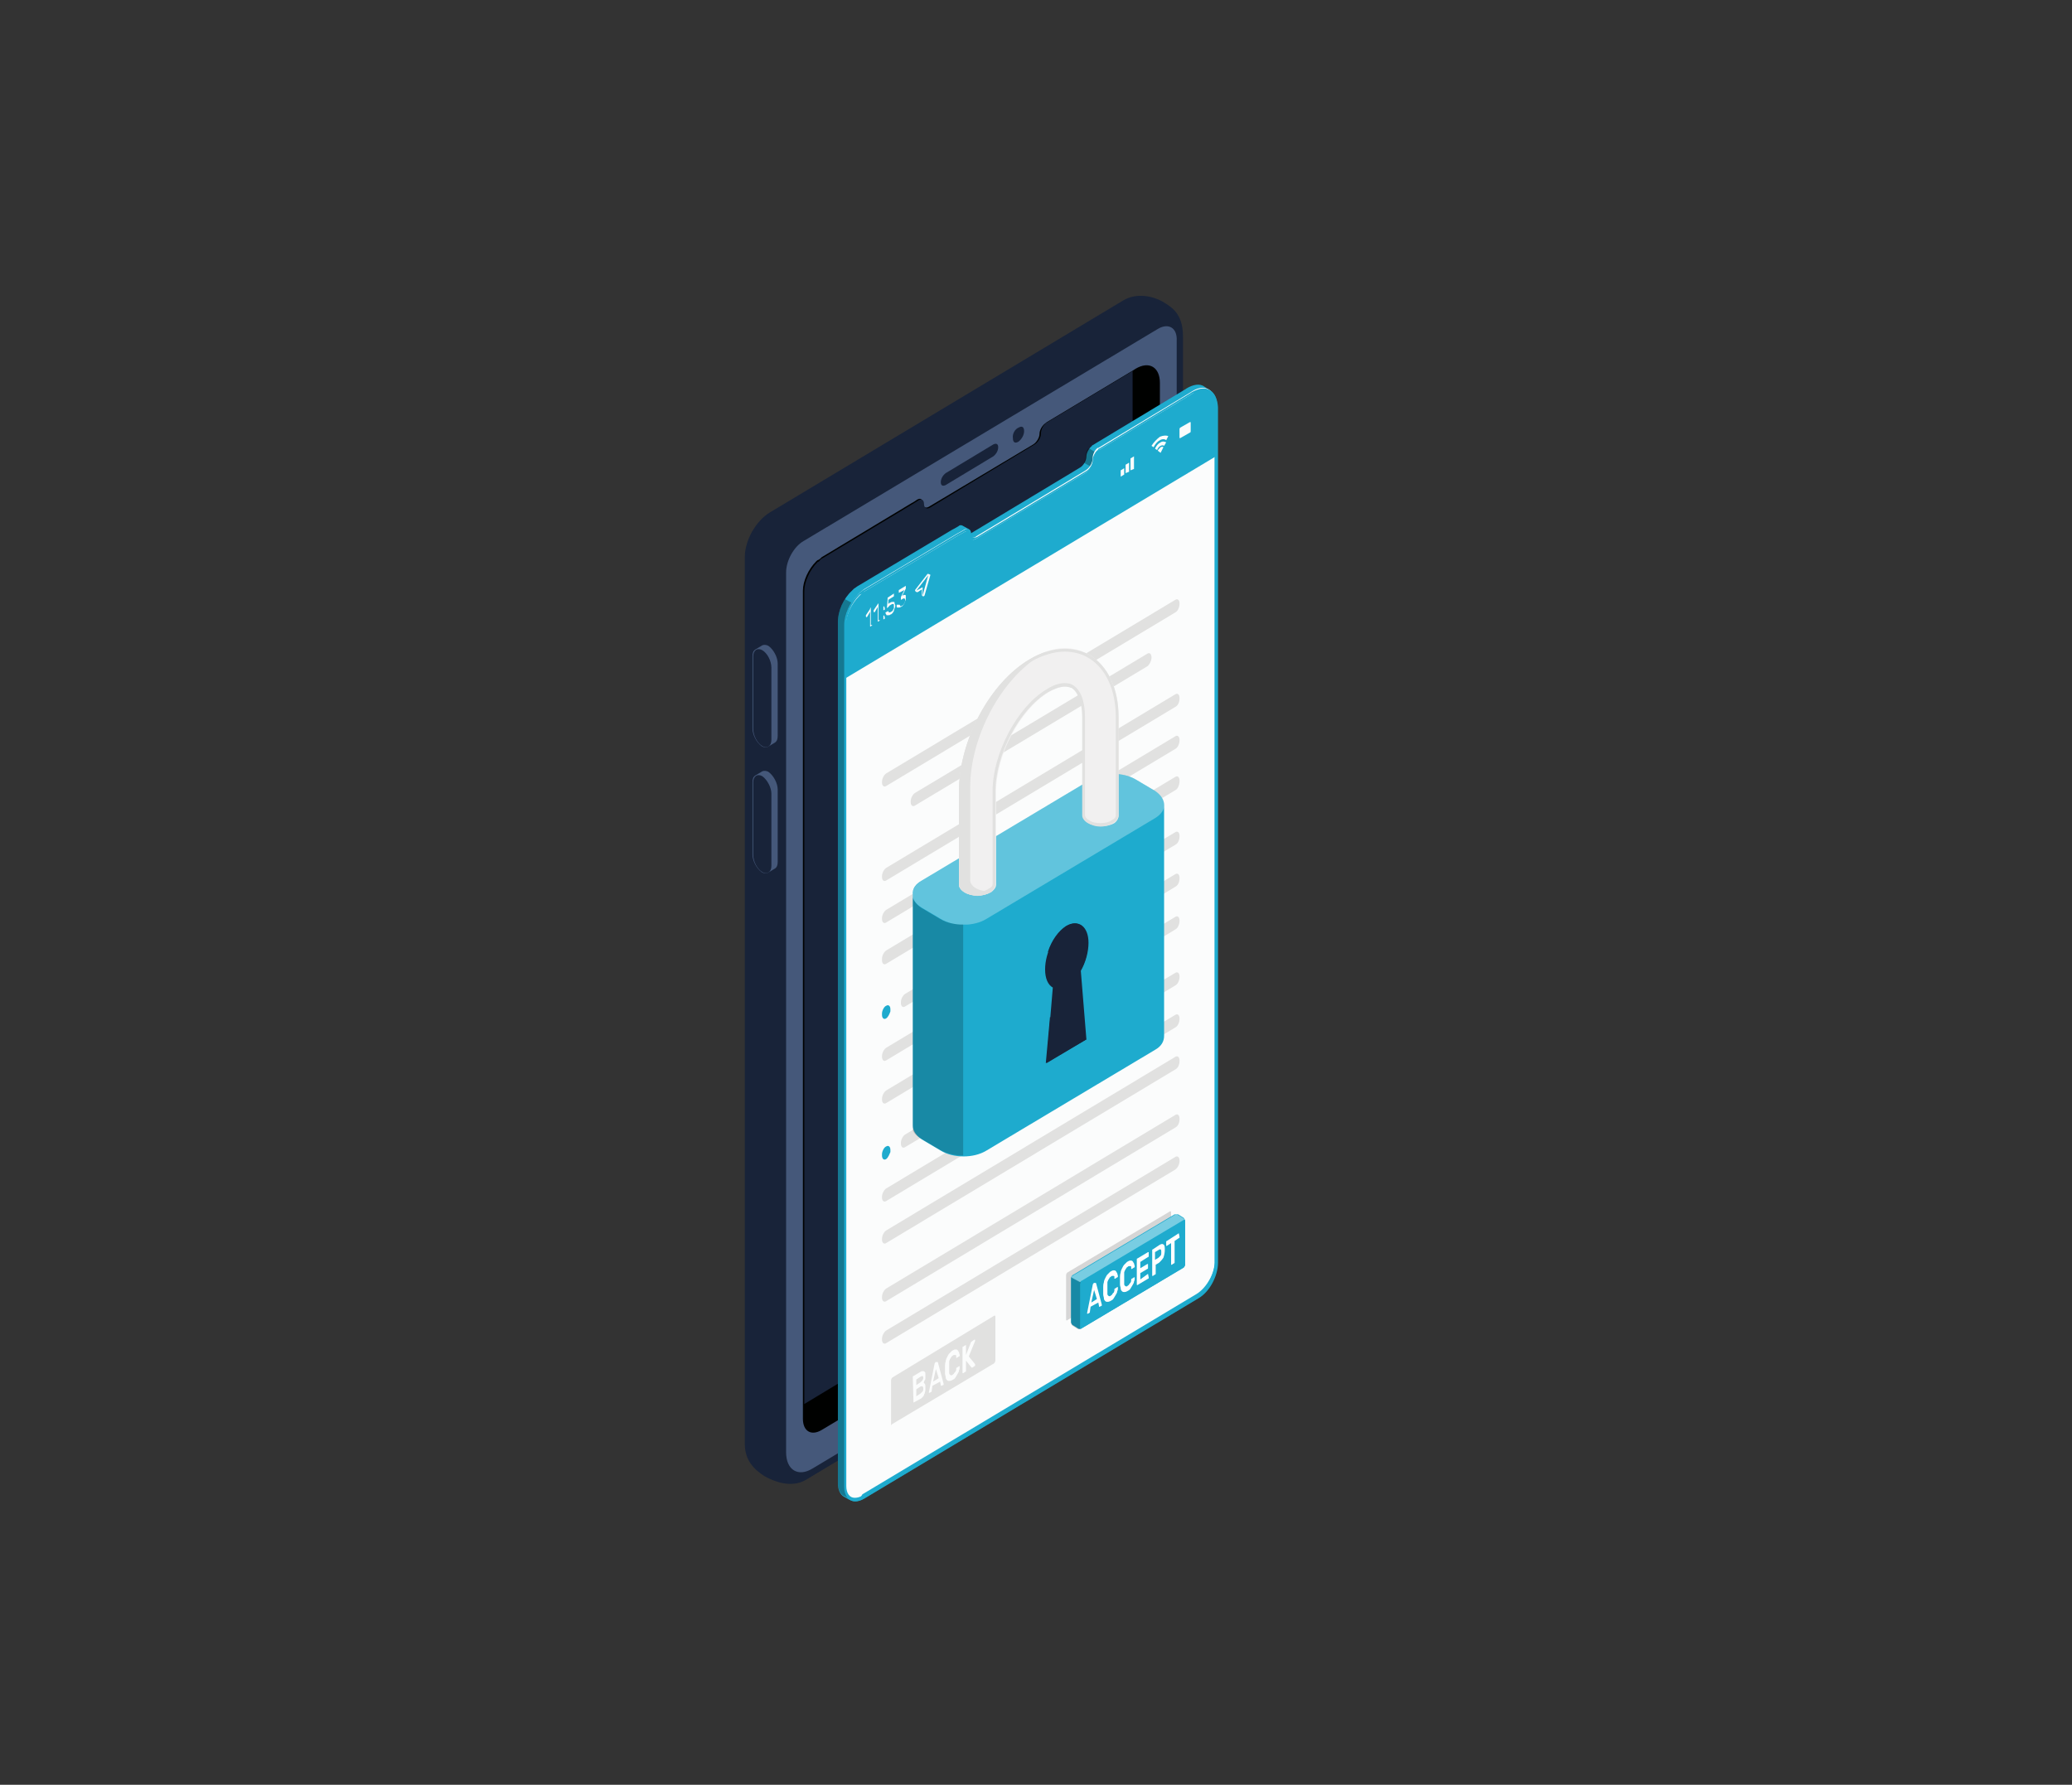 <?xml version="1.0" encoding="UTF-8"?>
<!-- Generator: Adobe Illustrator 25.3.0, SVG Export Plug-In . SVG Version: 6.00 Build 0)  -->
<svg xmlns="http://www.w3.org/2000/svg" xmlns:xlink="http://www.w3.org/1999/xlink" version="1.1" id="Layer_1" x="0px" y="0px" viewBox="0 0 296 255" style="enable-background:new 0 0 296 255;" xml:space="preserve">
<rect x="0" y="0" width="296" height="255" fill="#333333" stroke="none"/>
<style type="text/css">
	.st0{fill:#182339;}
	.st1{fill:#45587A;}
	.st2{fill:#000100;}
	.st3{fill:#1EABCE;}
	.st4{opacity:0.3;}
	.st5{clip-path:url(#SVGID_2_);}
	.st6{clip-path:url(#SVGID_4_);fill:#000100;}
	.st7{clip-path:url(#SVGID_6_);}
	.st8{clip-path:url(#SVGID_8_);fill:#000100;}
	.st9{fill:#FBFCFC;}
	.st10{fill:#E1E1E0;}
	.st11{opacity:0.15;}
	.st12{clip-path:url(#SVGID_10_);}
	.st13{clip-path:url(#SVGID_12_);fill:#000100;}
	.st14{opacity:0.2;}
	.st15{clip-path:url(#SVGID_14_);}
	.st16{clip-path:url(#SVGID_16_);fill:#000100;}
	.st17{opacity:0.4;}
	.st18{clip-path:url(#SVGID_18_);}
	.st19{clip-path:url(#SVGID_20_);fill:#FFFFFF;}
	.st20{fill:#FFFFFF;}
	.st21{clip-path:url(#SVGID_22_);}
	.st22{clip-path:url(#SVGID_24_);fill:#FFFFFF;}
	.st23{clip-path:url(#SVGID_26_);}
	.st24{clip-path:url(#SVGID_28_);fill:#000100;}
	.st25{fill:#F1F0F0;}
	.st26{fill:#C86568;}
</style>
<path class="st0" d="M169,174.8V48.1c0-3.3-1.6-4.2-2.9-5c-1.4-0.8-3.7-1.3-5.6-0.2L110,73.2c-2,1.2-3.6,4-3.6,6.4v126.7  c0,2.4,1.4,3.7,2.8,4.6c1.4,0.8,3.8,1.7,5.8,0.6l50.4-30.2C167.4,180,169,178.1,169,174.8"></path>
<path class="st0" d="M165.8,176L114,207l0-127.2l-6.5-3.9c-0.6,1.2-1,2.5-1,3.6v126.7c0,2.4,1.4,3.7,2.8,4.6  c1.4,0.8,3.8,1.7,5.8,0.6l50.4-30.2c1.2-0.7,2.4-1.8,3.1-3.6l-0.2-0.1L165.8,176z"></path>
<path class="st1" d="M165.4,47l-50.6,30.3c-1.4,0.8-2.5,2.8-2.5,4.5v125.7c0,2.5,1.7,3.6,3.8,2.3l49.2-29.5c1.6-0.9,2.8-3.2,2.8-5.1  V48.7C168.2,46.8,166.9,46.1,165.4,47"></path>
<path class="st2" d="M165.7,54.7v117.5c0,1.8-1.2,4-2.7,4.8l-45.6,27.3c-1.5,0.9-2.7,0.2-2.7-1.6V84.4c0-1.4,0.8-3.1,1.9-4.2  c0.1-0.1,0.2-0.2,0.3-0.2c0.2-0.1,0.4-0.3,0.5-0.4l12.8-7.7c0,0,0.4-0.2,0.8-0.5c0.5-0.3,0.8-0.1,0.8,0.5c0,0.5,0.4,0.8,0.9,0.5  l14.9-8.9c0.5-0.3,0.9-1,0.9-1.5c0-0.5,0.3-1.1,0.8-1.5c0,0,0.1,0,0.1-0.1l12.5-7.5l0.3-0.2C164.2,51.5,165.7,52.5,165.7,54.7"></path>
<path class="st0" d="M159.1,173.9c1.5-0.9,2.7-3.1,2.7-4.8V53l-12.3,7.4c0,0-0.1,0-0.1,0.1c-0.4,0.3-0.7,0.9-0.7,1.5  c0,0.5-0.4,1.2-0.9,1.5l-14.9,9c-0.5,0.3-0.9,0.1-0.9-0.5c0-0.6-0.4-0.8-0.8-0.5c-0.5,0.3-0.8,0.5-0.8,0.5l-12.8,7.7  c-0.2,0.1-0.4,0.2-0.5,0.4c-0.1,0.1-0.2,0.2-0.3,0.2c-1.1,1.1-1.9,2.8-1.9,4.2v116.1L159.1,173.9z"></path>
<path class="st0" d="M135.1,67.6l6.8-4.1c0.4-0.2,0.7-0.1,0.7,0.4c0,0.5-0.3,1-0.7,1.3l-6.8,4.1c-0.4,0.2-0.7,0.1-0.7-0.4  C134.4,68.4,134.7,67.9,135.1,67.6"></path>
<path class="st0" d="M145.5,61.1c0.5-0.3,0.8-0.1,0.8,0.5c0,0.6-0.4,1.2-0.8,1.5c-0.5,0.3-0.8,0.1-0.8-0.5  C144.6,62,145,61.3,145.5,61.1"></path>
<path class="st1" d="M111.1,94.8c0-0.9-0.6-2-1.3-2.5c-0.3-0.2-0.7-0.2-0.9-0.1c-0.2,0.1-0.8,0.5-1,0.6c-0.3,0.2-0.4,0.5-0.4,1v10.3  c0,0.9,0.6,2,1.3,2.5c0.3,0.2,0.6,0.2,0.9,0.1c0.2-0.1,0.8-0.5,1-0.6c0.3-0.2,0.4-0.5,0.4-1V94.8z"></path>
<path class="st0" d="M110.2,95.4v10.3c0,0.9-0.6,1.3-1.3,0.9c-0.7-0.4-1.3-1.5-1.3-2.5V93.8c0-0.9,0.6-1.3,1.3-0.9  C109.6,93.3,110.2,94.4,110.2,95.4"></path>
<path class="st1" d="M111.1,112.8c0-0.9-0.6-2-1.3-2.5c-0.3-0.2-0.7-0.2-0.9-0.1c-0.2,0.1-0.8,0.5-1,0.6c-0.3,0.2-0.4,0.5-0.4,1  v10.3c0,0.9,0.6,2,1.3,2.5c0.3,0.2,0.6,0.2,0.9,0.1c0.2-0.1,0.8-0.5,1-0.6c0.3-0.2,0.4-0.5,0.4-1V112.8z"></path>
<path class="st0" d="M110.2,113.4v10.3c0,0.9-0.6,1.3-1.3,0.9c-0.7-0.4-1.3-1.5-1.3-2.5v-10.3c0-0.9,0.6-1.3,1.3-0.9  C109.6,111.4,110.2,112.5,110.2,113.4"></path>
<path class="st3" d="M172,55.2c-0.6-0.4-1.5-0.3-2.5,0.3l-0.3,0.2l-13.1,7.9c0,0-0.1,0-0.1,0.1c-0.4,0.3-0.8,1-0.8,1.5  c0,0.6-0.4,1.3-0.9,1.6l-15.6,9.4c0,0,0,0,0,0c0-0.3-0.1-0.5-0.3-0.6c-0.2-0.1-0.7-0.4-0.9-0.5c-0.2-0.1-0.4-0.1-0.6,0.1  c-0.5,0.3-0.9,0.5-0.9,0.5l-13.4,8c-0.2,0.1-0.4,0.3-0.6,0.4c-0.1,0.1-0.2,0.2-0.3,0.3c-1.2,1.1-2,2.9-2,4.4v123.1  c0,0.9,0.3,1.6,0.8,1.9c0.2,0.1,0.8,0.5,0.9,0.5c0.5,0.3,1.2,0.3,2-0.2l47.7-28.6c1.5-0.9,2.8-3.2,2.8-5.1V58.2c0-1.2-0.4-2-1-2.4  C172.7,55.7,172.1,55.3,172,55.2"></path>
<g class="st4">
	<g>
		<defs>
			<rect id="SVGID_1_" x="119.7" y="85.6" width="4" height="128.8"></rect>
		</defs>
		<clipPath id="SVGID_2_">
			<use xlink:href="#SVGID_1_" style="overflow:visible;"></use>
		</clipPath>
		<g class="st5">
			<defs>
				<rect id="SVGID_3_" x="119.7" y="85.6" width="4" height="128.8"></rect>
			</defs>
			<clipPath id="SVGID_4_">
				<use xlink:href="#SVGID_3_" style="overflow:visible;"></use>
			</clipPath>
			<path class="st6" d="M123.7,213.6v0.2l-0.3,0.2c-0.8,0.5-1.5,0.5-2,0.2c-0.2-0.1-0.8-0.5-0.9-0.5c-0.5-0.3-0.8-1-0.8-1.9V88.7     c0-1,0.4-2.1,1-3.1l1.1,0.6c-0.6,1-0.9,2.1-0.9,3v123.1c0,0.6,0.1,1.1,0.4,1.4c0.2,0.3,0.6,0.5,1,0.5c0.4,0,0.8-0.1,1.2-0.4     L123.7,213.6z"></path>
		</g>
	</g>
</g>
<g class="st4">
	<g>
		<defs>
			<rect id="SVGID_5_" x="154.9" y="64" width="1.8" height="2.7"></rect>
		</defs>
		<clipPath id="SVGID_6_">
			<use xlink:href="#SVGID_5_" style="overflow:visible;"></use>
		</clipPath>
		<g class="st7">
			<defs>
				<rect id="SVGID_7_" x="154.9" y="64.1" width="1.8" height="2.7"></rect>
			</defs>
			<clipPath id="SVGID_8_">
				<use xlink:href="#SVGID_7_" style="overflow:visible;"></use>
			</clipPath>
			<path class="st8" d="M156.6,64.7c-0.2,0.3-0.3,0.6-0.3,0.9c0,0.4-0.1,0.7-0.4,1.1l-1.1-0.6c0.2-0.3,0.3-0.7,0.3-1     c0-0.3,0.1-0.7,0.4-1.1L156.6,64.7z"></path>
		</g>
	</g>
</g>
<path class="st9" d="M122.1,214.2c-0.4,0-0.7-0.2-1-0.5c-0.3-0.3-0.4-0.8-0.4-1.4V89.2c0-1.4,0.8-3.2,1.9-4.3l0.1-0.1  c0.1-0.1,0.1-0.1,0.2-0.2c0.2-0.1,0.4-0.3,0.5-0.4l13.4-8c0,0,0.4-0.2,0.9-0.5c0.1-0.1,0.2-0.1,0.3-0.1c0.3,0,0.3,0.3,0.3,0.4  c0,0.5,0.3,0.8,0.7,0.8c0.2,0,0.4-0.1,0.5-0.2l15.6-9.4c0.6-0.4,1-1.1,1-1.8c0-0.5,0.3-1.1,0.7-1.4c0,0,0,0,0.1,0l13.1-7.9l0.3-0.2  c0.5-0.3,1-0.5,1.5-0.5c1.1,0,1.8,0.9,1.8,2.4v122.2c0,1.8-1.2,4-2.7,4.9l-47.7,28.6C122.9,214.1,122.5,214.2,122.1,214.2"></path>
<path class="st3" d="M171.9,55.7c-0.5,0-1,0.2-1.5,0.5l-0.3,0.2l-13.1,7.9c0,0,0,0-0.1,0c-0.4,0.3-0.7,0.9-0.7,1.4  c0,0.6-0.5,1.4-1,1.8l-15.6,9.4c-0.2,0.1-0.4,0.2-0.5,0.2c-0.4,0-0.7-0.3-0.7-0.8c0-0.1,0-0.4-0.3-0.4c-0.1,0-0.2,0-0.3,0.1  c-0.5,0.3-0.9,0.5-0.9,0.5l-13.4,8c-0.2,0.1-0.4,0.2-0.5,0.4c-0.1,0.1-0.1,0.1-0.2,0.2l-0.1,0.1c-1.1,1.1-1.9,2.8-1.9,4.3v7.4  l52.9-31.7v-6.7C173.7,56.7,173,55.7,171.9,55.7"></path>
<path class="st9" d="M124.6,89.3C124.6,89.3,124.6,89.3,124.6,89.3c0,0.1-0.1,0.1-0.1,0.1l-0.1,0.1c0,0,0,0-0.1,0c0,0,0,0,0-0.1v-2  l-0.4,0.7c0,0,0,0-0.1,0.1c0,0,0,0,0,0l-0.1-0.1c0,0,0,0,0-0.1c0,0,0-0.1,0-0.1l0.6-0.9c0,0,0,0,0-0.1c0,0,0,0,0,0l0.1-0.1  c0,0,0,0,0,0c0,0,0,0,0,0.1V89.3z"></path>
<path class="st9" d="M125.7,88.6C125.7,88.7,125.7,88.7,125.7,88.6c0,0.1-0.1,0.1-0.1,0.1l-0.1,0.1c0,0,0,0-0.1,0c0,0,0,0,0-0.1v-2  l-0.4,0.7c0,0,0,0-0.1,0.1c0,0,0,0,0,0l-0.1-0.1c0,0,0,0,0-0.1c0,0,0-0.1,0-0.1l0.6-0.9c0,0,0,0,0,0c0,0,0,0,0,0l0.1-0.1  c0,0,0,0,0,0c0,0,0,0,0,0.1V88.6z"></path>
<path class="st9" d="M126.3,86.6C126.3,86.6,126.4,86.6,126.3,86.6C126.4,86.7,126.4,86.7,126.3,86.6l0.1,0.3c0,0,0,0.1,0,0.1  c0,0,0,0,0,0.1l-0.2,0.1c0,0,0,0,0,0c0,0,0,0,0-0.1v-0.2c0,0,0-0.1,0-0.1c0,0,0,0,0-0.1L126.3,86.6z M126.3,87.9  C126.3,87.9,126.4,87.9,126.3,87.9C126.4,87.9,126.4,87.9,126.3,87.9l0.1,0.3c0,0,0,0.1,0,0.1c0,0,0,0,0,0.1l-0.2,0.1c0,0,0,0,0,0  c0,0,0,0,0-0.1v-0.2c0,0,0-0.1,0-0.1c0,0,0,0,0-0.1L126.3,87.9z"></path>
<path class="st9" d="M126.9,87.3c0,0.1,0.1,0.2,0.1,0.2c0.1,0,0.2,0,0.3-0.1c0.1,0,0.1-0.1,0.2-0.1c0-0.1,0.1-0.1,0.1-0.2  c0-0.1,0.1-0.1,0.1-0.2c0-0.1,0-0.2,0-0.3c0-0.1,0-0.2,0-0.2c0-0.1-0.1-0.1-0.1-0.1c0,0-0.1,0-0.1,0c-0.1,0-0.1,0-0.2,0.1  c-0.1,0-0.1,0.1-0.2,0.1c0,0-0.1,0.1-0.1,0.1c0,0,0,0.1-0.1,0.1c0,0,0,0.1-0.1,0.1l-0.1,0.1c0,0,0,0,0,0c0,0,0,0,0,0l0.1-1.3  c0,0,0-0.1,0-0.1c0,0,0,0,0-0.1l0.9-0.6c0,0,0,0,0,0c0,0,0,0,0,0.1v0.1c0,0,0,0.1,0,0.1c0,0,0,0,0,0.1l-0.8,0.5l0,0.6  c0,0,0.1-0.1,0.1-0.1c0,0,0.1-0.1,0.2-0.1c0.1-0.1,0.2-0.1,0.3-0.1c0.1,0,0.2,0,0.2,0c0.1,0,0.1,0.1,0.1,0.2c0,0.1,0.1,0.2,0.1,0.3  c0,0.1,0,0.3-0.1,0.4c0,0.1-0.1,0.2-0.1,0.4c-0.1,0.1-0.1,0.2-0.2,0.3c-0.1,0.1-0.2,0.2-0.3,0.2c-0.1,0.1-0.2,0.1-0.3,0.1  c-0.1,0-0.2,0-0.2,0c-0.1,0-0.1-0.1-0.1-0.1c0-0.1-0.1-0.1-0.1-0.2c0,0,0,0,0-0.1c0,0,0,0,0,0L126.9,87.3  C126.9,87.3,126.9,87.3,126.9,87.3C126.9,87.3,126.9,87.3,126.9,87.3"></path>
<path class="st9" d="M128.5,86.4C128.5,86.5,128.5,86.5,128.5,86.4c0.1,0.1,0.1,0.1,0.1,0.2c0,0,0.1,0,0.1,0c0.1,0,0.1,0,0.2-0.1  c0.1,0,0.1-0.1,0.2-0.1c0,0,0.1-0.1,0.1-0.2c0-0.1,0.1-0.1,0.1-0.2c0-0.1,0-0.1,0-0.2c0-0.1,0-0.1,0-0.2c0,0-0.1-0.1-0.1-0.1  c0,0-0.1,0-0.1,0c0,0-0.1,0-0.2,0.1l-0.2,0.1c0,0,0,0,0,0c0,0,0,0,0-0.1v-0.1c0,0,0,0,0-0.1c0,0,0,0,0-0.1l0.5-1l-0.8,0.4  c0,0,0,0,0,0c0,0,0,0,0-0.1v-0.1c0,0,0-0.1,0-0.1c0,0,0,0,0-0.1l1-0.6c0,0,0,0,0,0c0,0,0,0,0,0.1v0.1c0,0,0,0,0,0.1c0,0,0,0.1,0,0.1  l-0.5,1c0.1,0,0.2-0.1,0.2-0.1c0.1,0,0.1,0,0.2,0c0.1,0,0.1,0.1,0.1,0.2c0,0.1,0,0.2,0,0.3c0,0.1,0,0.2-0.1,0.4  c0,0.1-0.1,0.2-0.1,0.3c-0.1,0.1-0.1,0.2-0.2,0.3c-0.1,0.1-0.2,0.2-0.3,0.2c-0.1,0.1-0.2,0.1-0.3,0.1c-0.1,0-0.2,0-0.2,0  c-0.1,0-0.1-0.1-0.1-0.1c0-0.1,0-0.1,0-0.2c0,0,0,0,0-0.1c0,0,0,0,0,0L128.5,86.4C128.4,86.4,128.5,86.4,128.5,86.4  C128.5,86.4,128.5,86.4,128.5,86.4"></path>
<path class="st9" d="M132.6,82.2L132.6,82.2 M132.6,82.2l-0.8,2.9v-1.2l-0.9,0.5L132.6,82.2 M132.6,82L132.6,82c0,0-0.1,0-0.1,0  c0,0,0,0,0,0l0,0l-1.7,2.2c-0.1,0.1-0.1,0.2,0,0.3c0,0,0.1,0.1,0.2,0.1c0,0,0.1,0,0.1,0l0.6-0.4V85c0,0.1,0.1,0.2,0.2,0.2h0  c0.1,0,0.2-0.1,0.2-0.2l0.8-2.8c0,0,0-0.1,0-0.1C132.8,82.1,132.7,82,132.6,82L132.6,82z M132.6,82.4L132.6,82.4L132.6,82.4z"></path>
<polygon class="st9" points="160.6,67.8 160.1,68.1 160.1,67.2 160.6,66.9 "></polygon>
<polygon class="st9" points="161.3,67.4 160.8,67.6 160.8,66.4 161.3,66.1 "></polygon>
<polygon class="st9" points="162,67 161.5,67.2 161.5,65.5 162,65.2 "></polygon>
<polygon class="st3" points="162.7,66.5 162.2,66.8 162.2,64.6 162.7,64.3 "></polygon>
<path class="st9" d="M165.7,62.4c-0.4,0.3-0.9,0.8-1.2,1.3l0.3,0.2c0.2-0.4,0.5-0.8,0.9-1c0.3-0.2,0.7-0.2,0.9,0l0.3-0.6  C166.6,62.2,166.2,62.2,165.7,62.4 M165,64.1l0.3,0.2c0.1-0.3,0.3-0.5,0.5-0.6c0.2-0.1,0.4-0.1,0.5,0l0.3-0.5  c-0.2-0.1-0.5-0.2-0.8,0C165.4,63.4,165.2,63.7,165,64.1 M165.4,64.4l0.4,0.3l0.4-0.8c-0.1-0.1-0.2-0.1-0.4,0  C165.6,64.1,165.4,64.3,165.4,64.4"></path>
<path class="st3" d="M171,59.3c0.2-0.1,0.3,0,0.3,0.2V61c0,0.2-0.1,0.5-0.3,0.6l-2.5,1.5c-0.2,0.1-0.3,0-0.3-0.2v-1.4  c0-0.2,0.1-0.5,0.3-0.6L171,59.3 M171,59.2l-2.5,1.5c-0.2,0.1-0.4,0.5-0.4,0.7v1.4c0,0.3,0.2,0.4,0.4,0.3l2.5-1.5  c0.2-0.1,0.4-0.5,0.4-0.7v-1.4C171.4,59.2,171.2,59.1,171,59.2"></path>
<path class="st9" d="M170,61.8l-1.4,0.8c-0.1,0-0.1,0-0.1-0.1v-1.2c0-0.1,0.1-0.2,0.1-0.2l1.4-0.8c0.1,0,0.1,0,0.1,0.1v1.2  C170.1,61.6,170.1,61.8,170,61.8"></path>
<path class="st3" d="M171.7,60.4L171.7,60.4l-0.1-0.7c0,0,0,0,0.1-0.1c0.1,0,0.1,0.1,0.1,0.3S171.7,60.4,171.7,60.4"></path>
<path class="st3" d="M171.9,56L171.9,56c1,0,1.6,0.8,1.6,2.2v122.2c0,1.7-1.2,3.9-2.6,4.7l-47.7,28.6c-0.4,0.2-0.7,0.3-1.1,0.3  c-0.7,0-1.2-0.6-1.2-1.7V89.2c0-1.4,0.8-3.1,1.8-4.1l0.1-0.1c0.1-0.1,0.1-0.1,0.2-0.1c0.2-0.1,0.4-0.3,0.5-0.4l13.4-8  c0,0,0.4-0.2,0.9-0.5c0.1-0.1,0.2-0.1,0.2-0.1c0.1,0,0.1,0.2,0.1,0.2c0,0.6,0.4,1,0.9,1c0.2,0,0.4-0.1,0.6-0.2l15.6-9.4  c0.6-0.4,1.1-1.2,1.1-2c0-0.4,0.3-0.9,0.6-1.2c0,0,0,0,0.1,0l13.1-7.9l0.3-0.2C171.1,56.1,171.5,56,171.9,56 M171.9,55.5  c-0.5,0-1,0.2-1.6,0.5l-0.3,0.2L157,64.1c0,0-0.1,0-0.1,0.1c-0.4,0.3-0.8,1-0.8,1.5c0,0.6-0.4,1.3-0.9,1.6l-15.6,9.4  c-0.2,0.1-0.3,0.1-0.4,0.1c-0.3,0-0.5-0.2-0.5-0.6c0-0.4-0.2-0.6-0.5-0.6c-0.1,0-0.3,0-0.4,0.1c-0.5,0.3-0.9,0.5-0.9,0.5l-13.4,8  c-0.2,0.1-0.4,0.3-0.6,0.4c-0.1,0.1-0.2,0.2-0.3,0.3c-1.2,1.1-2,2.9-2,4.4v123.1c0,1.3,0.6,2.1,1.6,2.1c0.4,0,0.8-0.1,1.3-0.4  l47.7-28.6c1.6-0.9,2.8-3.2,2.8-5.1V58.2C173.9,56.5,173.1,55.5,171.9,55.5"></path>
<path class="st10" d="M167.9,87.5l-41.3,24.8c-0.3,0.2-0.6,0-0.6-0.5v-0.1c0-0.5,0.3-1,0.6-1.2l41.3-24.8c0.3-0.2,0.6,0,0.6,0.5v0.1  C168.5,86.7,168.3,87.3,167.9,87.5"></path>
<path class="st10" d="M167.9,101l-41.3,24.8c-0.3,0.2-0.6,0-0.6-0.5v-0.1c0-0.5,0.3-1,0.6-1.2l41.3-24.8c0.3-0.2,0.6,0,0.6,0.5v0.1  C168.5,100.3,168.3,100.8,167.9,101"></path>
<path class="st10" d="M167.9,107l-41.3,24.8c-0.3,0.2-0.6,0-0.6-0.5v-0.1c0-0.5,0.3-1,0.6-1.2l41.3-24.8c0.3-0.2,0.6,0,0.6,0.5v0.1  C168.5,106.2,168.3,106.8,167.9,107"></path>
<path class="st10" d="M167.9,161.1l-41.3,24.8c-0.3,0.2-0.6,0-0.6-0.5v-0.1c0-0.5,0.3-1,0.6-1.2l41.3-24.8c0.3-0.2,0.6,0,0.6,0.5  v0.1C168.5,160.4,168.3,160.9,167.9,161.1"></path>
<path class="st10" d="M167.9,167.1l-41.3,24.8c-0.3,0.2-0.6,0-0.6-0.5v-0.1c0-0.5,0.3-1,0.6-1.2l41.3-24.8c0.3-0.2,0.6,0,0.6,0.5  v0.1C168.5,166.3,168.3,166.8,167.9,167.1"></path>
<path class="st10" d="M167.9,112.9l-41.3,24.8c-0.3,0.2-0.6,0-0.6-0.5V137c0-0.5,0.3-1,0.6-1.2l41.3-24.8c0.3-0.2,0.6,0,0.6,0.5v0.1  C168.5,112.1,168.3,112.7,167.9,112.9"></path>
<path class="st10" d="M163.9,95.2l-33.2,19.9c-0.3,0.2-0.6,0-0.6-0.5v-0.1c0-0.5,0.3-1,0.6-1.2l33.2-19.9c0.3-0.2,0.6,0,0.6,0.5v0.1  C164.5,94.4,164.2,95,163.9,95.2"></path>
<path class="st10" d="M167.9,126.7l-41.3,24.8c-0.3,0.2-0.6,0-0.6-0.5v-0.1c0-0.5,0.3-1,0.6-1.2l41.3-24.8c0.3-0.2,0.6,0,0.6,0.5  v0.1C168.5,126,168.3,126.5,167.9,126.7"></path>
<path class="st10" d="M167.9,132.8l-41.3,24.8c-0.3,0.2-0.6,0-0.6-0.5v-0.1c0-0.5,0.3-1,0.6-1.2l41.3-24.8c0.3-0.2,0.6,0,0.6,0.5  v0.1C168.5,132,168.3,132.6,167.9,132.8"></path>
<path class="st10" d="M167.9,120.7l-38.6,23.1c-0.3,0.2-0.6,0-0.6-0.5v-0.1c0-0.5,0.3-1,0.6-1.2l38.6-23.1c0.3-0.2,0.6,0,0.6,0.5  v0.1C168.5,120,168.3,120.5,167.9,120.7"></path>
<path class="st3" d="M126.6,145.5L126.6,145.5c-0.3,0.2-0.6,0-0.6-0.5v-0.2c0-0.4,0.3-1,0.6-1.1c0.3-0.2,0.6,0,0.6,0.5v0.3  C127.1,144.8,126.9,145.3,126.6,145.5"></path>
<path class="st10" d="M167.9,146.8l-41.3,24.8c-0.3,0.2-0.6,0-0.6-0.5v-0.1c0-0.5,0.3-1,0.6-1.2l41.3-24.8c0.3-0.2,0.6,0,0.6,0.5  v0.1C168.5,146,168.3,146.6,167.9,146.8"></path>
<path class="st10" d="M167.9,152.8l-41.3,24.8c-0.3,0.2-0.6,0-0.6-0.5V177c0-0.5,0.3-1,0.6-1.2l41.3-24.8c0.3-0.2,0.6,0,0.6,0.5v0.1  C168.5,152.1,168.3,152.6,167.9,152.8"></path>
<path class="st10" d="M167.9,140.8l-38.6,23.1c-0.3,0.2-0.6,0-0.6-0.5v-0.1c0-0.5,0.3-1,0.6-1.2l38.6-23.1c0.3-0.2,0.6,0,0.6,0.5  v0.1C168.5,140,168.3,140.6,167.9,140.8"></path>
<path class="st3" d="M126.6,165.6L126.6,165.6c-0.3,0.2-0.6,0-0.6-0.5v-0.2c0-0.4,0.3-1,0.6-1.1c0.3-0.2,0.6,0,0.6,0.5v0.3  C127.1,164.8,126.9,165.4,126.6,165.6"></path>
<g class="st11">
	<g>
		<defs>
			<rect id="SVGID_9_" x="152.3" y="173" width="15" height="15.7"></rect>
		</defs>
		<clipPath id="SVGID_10_">
			<use xlink:href="#SVGID_9_" style="overflow:visible;"></use>
		</clipPath>
		<g class="st12">
			<defs>
				<rect id="SVGID_11_" x="152.3" y="173" width="15" height="15.7"></rect>
			</defs>
			<clipPath id="SVGID_12_">
				<use xlink:href="#SVGID_11_" style="overflow:visible;"></use>
			</clipPath>
			<path class="st13" d="M152.3,188.5v-6.3c0-0.2,0.1-0.3,0.2-0.4l14.6-8.7c0.1-0.1,0.2,0,0.2,0.1v6.3c0,0.1-0.1,0.3-0.2,0.4     l-14.6,8.7C152.4,188.7,152.3,188.7,152.3,188.5"></path>
		</g>
	</g>
</g>
<path class="st3" d="M167.8,173.5l-14.6,8.7c-0.1,0.1-0.2,0.3-0.2,0.4v6.3c0,0.1,0.1,0.3,0.2,0.4l0.8,0.5c0.1,0.1,0.3,0.1,0.5,0  l14.6-8.7c0.1-0.1,0.2-0.3,0.2-0.4v-6.3c0-0.1-0.1-0.3-0.2-0.4l-0.8-0.5C168.2,173.5,167.9,173.5,167.8,173.5"></path>
<path class="st3" d="M154.3,189.7v-6.3c0-0.2,0.1-0.3,0.2-0.4l14.6-8.7c0.1-0.1,0.2,0,0.2,0.1v6.3c0,0.1-0.1,0.3-0.2,0.4l-14.6,8.7  C154.4,189.9,154.3,189.9,154.3,189.7"></path>
<g class="st14">
	<g>
		<defs>
			<rect id="SVGID_13_" x="153" y="182.4" width="1.5" height="7.5"></rect>
		</defs>
		<clipPath id="SVGID_14_">
			<use xlink:href="#SVGID_13_" style="overflow:visible;"></use>
		</clipPath>
		<g class="st15">
			<defs>
				<rect id="SVGID_15_" x="153" y="182.4" width="1.5" height="7.5"></rect>
			</defs>
			<clipPath id="SVGID_16_">
				<use xlink:href="#SVGID_15_" style="overflow:visible;"></use>
			</clipPath>
			<path class="st16" d="M154.5,189.9c-0.1,0.1-0.3,0.1-0.5,0l-0.8-0.5c-0.1-0.1-0.2-0.3-0.2-0.4v-6.3c0-0.1,0-0.2,0.1-0.2l1.3,0.7     c0,0.1-0.1,0.2-0.1,0.2v6.3C154.3,189.9,154.4,189.9,154.5,189.9"></path>
		</g>
	</g>
</g>
<g class="st17">
	<g>
		<defs>
			<rect id="SVGID_17_" x="153.1" y="173.5" width="16.2" height="9.7"></rect>
		</defs>
		<clipPath id="SVGID_18_">
			<use xlink:href="#SVGID_17_" style="overflow:visible;"></use>
		</clipPath>
		<g class="st18">
			<defs>
				<rect id="SVGID_19_" x="153.1" y="173.5" width="16.2" height="9.7"></rect>
			</defs>
			<clipPath id="SVGID_20_">
				<use xlink:href="#SVGID_19_" style="overflow:visible;"></use>
			</clipPath>
			<path class="st19" d="M169.3,174.4c0-0.1-0.1-0.2-0.2-0.1l-14.6,8.7c-0.1,0-0.1,0.1-0.2,0.2l-1.3-0.7c0-0.1,0.1-0.1,0.2-0.2     l14.6-8.7c0.1-0.1,0.3-0.1,0.5,0l0.8,0.5C169.2,174.1,169.3,174.2,169.3,174.4"></path>
		</g>
	</g>
</g>
<path class="st20" d="M156.5,183.3C156.5,183.3,156.6,183.3,156.5,183.3c0.1,0,0.1,0.1,0.1,0.1l0.8,3c0,0,0,0,0,0c0,0,0,0.1,0,0.1  c0,0,0,0.1-0.1,0.1l-0.2,0.1c0,0-0.1,0-0.1,0c0,0,0,0,0-0.1l-0.1-0.5l-1.1,0.6l-0.1,0.7c0,0,0,0.1,0,0.1c0,0-0.1,0.1-0.1,0.1  l-0.2,0.1c0,0,0,0-0.1,0c0,0,0,0,0-0.1c0,0,0,0,0,0l0.8-4c0-0.1,0-0.1,0.1-0.2c0,0,0-0.1,0.1-0.1L156.5,183.3z M156.7,185.6  l-0.4-1.3l-0.4,1.8L156.7,185.6z"></path>
<path class="st20" d="M159.2,184.3c0-0.1,0-0.1,0-0.1c0,0,0-0.1,0.1-0.1l0.3-0.2c0,0,0,0,0.1,0c0,0,0,0,0,0.1c0,0.2,0,0.3-0.1,0.5  c0,0.2-0.1,0.3-0.2,0.5c-0.1,0.2-0.2,0.3-0.3,0.5c-0.1,0.2-0.3,0.3-0.5,0.4c-0.2,0.1-0.3,0.1-0.4,0.1c-0.1,0-0.2,0-0.3-0.1  c-0.1-0.1-0.2-0.2-0.2-0.4c0-0.2-0.1-0.3-0.1-0.6c0-0.1,0-0.3,0-0.5c0-0.2,0-0.3,0-0.5c0-0.2,0-0.4,0.1-0.7c0-0.2,0.1-0.4,0.2-0.6  c0.1-0.2,0.2-0.4,0.3-0.5c0.1-0.1,0.3-0.3,0.4-0.4c0.2-0.1,0.3-0.2,0.5-0.2c0.1,0,0.2,0,0.3,0.1c0.1,0.1,0.1,0.2,0.2,0.3  c0,0.1,0.1,0.3,0.1,0.4c0,0,0,0.1,0,0.1c0,0,0,0.1-0.1,0.1l-0.3,0.2c0,0,0,0-0.1,0c0,0,0,0,0-0.1c0-0.1,0-0.1,0-0.2  c0-0.1-0.1-0.1-0.1-0.1c0,0-0.1,0-0.2,0c-0.1,0-0.1,0-0.2,0.1c-0.1,0.1-0.2,0.1-0.2,0.2c-0.1,0.1-0.1,0.2-0.2,0.3  c0,0.1-0.1,0.2-0.1,0.3c0,0.1,0,0.2,0,0.4c0,0.1,0,0.3,0,0.5c0,0.2,0,0.3,0,0.5c0,0.1,0,0.2,0,0.3c0,0.1,0.1,0.2,0.1,0.2  c0,0,0.1,0.1,0.2,0.1c0.1,0,0.1,0,0.2-0.1c0.1-0.1,0.2-0.1,0.2-0.2c0.1-0.1,0.1-0.2,0.2-0.2c0-0.1,0.1-0.2,0.1-0.3  C159.2,184.5,159.2,184.4,159.2,184.3"></path>
<path class="st20" d="M161.6,182.9c0-0.1,0-0.1,0-0.1c0,0,0-0.1,0.1-0.1l0.3-0.2c0,0,0,0,0.1,0c0,0,0,0,0,0.1c0,0.2,0,0.3-0.1,0.5  c0,0.2-0.1,0.3-0.2,0.5c-0.1,0.2-0.2,0.3-0.3,0.5c-0.1,0.2-0.3,0.3-0.5,0.4c-0.2,0.1-0.3,0.1-0.4,0.1c-0.1,0-0.2,0-0.3-0.1  c-0.1-0.1-0.2-0.2-0.2-0.4c0-0.2-0.1-0.3-0.1-0.6c0-0.1,0-0.3,0-0.5c0-0.2,0-0.3,0-0.5c0-0.2,0-0.4,0.1-0.7c0-0.2,0.1-0.4,0.2-0.6  c0.1-0.2,0.2-0.4,0.3-0.5c0.1-0.1,0.3-0.3,0.4-0.4c0.2-0.1,0.3-0.2,0.5-0.2c0.1,0,0.2,0,0.3,0.1c0.1,0.1,0.1,0.2,0.2,0.3  c0,0.1,0.1,0.3,0.1,0.4c0,0,0,0.1,0,0.1c0,0,0,0.1-0.1,0.1l-0.3,0.2c0,0,0,0-0.1,0c0,0,0,0,0-0.1c0-0.1,0-0.1,0-0.2  c0-0.1-0.1-0.1-0.1-0.1c0,0-0.1,0-0.2,0c-0.1,0-0.1,0-0.2,0.1c-0.1,0.1-0.2,0.1-0.2,0.2c-0.1,0.1-0.1,0.2-0.2,0.3  c0,0.1-0.1,0.2-0.1,0.3c0,0.1,0,0.2,0,0.4c0,0.1,0,0.3,0,0.5c0,0.2,0,0.3,0,0.5c0,0.1,0,0.2,0,0.3c0,0.1,0.1,0.2,0.1,0.2  c0,0,0.1,0.1,0.2,0.1c0.1,0,0.1,0,0.2-0.1c0.1-0.1,0.2-0.1,0.2-0.2c0.1-0.1,0.1-0.2,0.2-0.2c0-0.1,0.1-0.2,0.1-0.3  C161.5,183.1,161.6,183,161.6,182.9"></path>
<path class="st20" d="M164,182C164.1,182,164.1,182,164,182C164.1,182,164.1,182,164,182l0.1,0.5c0,0,0,0.1,0,0.1c0,0,0,0.1-0.1,0.1  l-1.5,0.9c0,0,0,0-0.1,0c0,0,0,0,0-0.1v-3.5c0,0,0-0.1,0-0.1c0,0,0-0.1,0.1-0.1l1.5-0.9c0,0,0,0,0.1,0c0,0,0,0,0,0.1v0.4  c0,0,0,0.1,0,0.1c0,0,0,0.1-0.1,0.1l-1.1,0.7v0.9l1-0.6c0,0,0,0,0.1,0c0,0,0,0,0,0.1v0.4c0,0,0,0.1,0,0.1c0,0,0,0.1-0.1,0.1l-1,0.6  v0.9L164,182z"></path>
<path class="st20" d="M165.6,177.9c0.3-0.2,0.5-0.2,0.6-0.1c0.2,0.1,0.2,0.4,0.2,0.8c0,0.4-0.1,0.8-0.2,1.1  c-0.2,0.3-0.4,0.5-0.6,0.7l-0.5,0.3v1.2c0,0,0,0.1,0,0.1c0,0,0,0.1-0.1,0.1l-0.3,0.2c0,0,0,0-0.1,0c0,0,0,0,0-0.1v-3.5  c0,0,0-0.1,0-0.1c0,0,0-0.1,0.1-0.1L165.6,177.9z M165,180l0.5-0.3c0.1-0.1,0.2-0.2,0.3-0.3c0.1-0.1,0.1-0.3,0.1-0.5  c0-0.2,0-0.3-0.1-0.4c-0.1,0-0.2,0-0.3,0.1l-0.5,0.3V180z"></path>
<path class="st20" d="M168.4,176.2C168.5,176.2,168.5,176.2,168.4,176.2C168.5,176.2,168.5,176.2,168.4,176.2l0.1,0.5  c0,0,0,0.1,0,0.1c0,0,0,0.1-0.1,0.1l-0.6,0.4v3c0,0,0,0.1,0,0.1c0,0,0,0.1-0.1,0.1l-0.3,0.2c0,0,0,0-0.1,0c0,0,0,0,0-0.1v-3  l-0.6,0.4c0,0,0,0-0.1,0c0,0,0,0,0-0.1v-0.4c0,0,0-0.1,0-0.1c0,0,0-0.1,0.1-0.1L168.4,176.2z"></path>
<path class="st10" d="M127.3,203.5v-6.3c0-0.2,0.1-0.3,0.2-0.4L142,188c0.1-0.1,0.2,0,0.2,0.1v6.3c0,0.1-0.1,0.3-0.2,0.4l-14.6,8.7  C127.4,203.7,127.3,203.6,127.3,203.5"></path>
<path class="st9" d="M130.5,200.4C130.5,200.4,130.5,200.4,130.5,200.4C130.5,200.4,130.4,200.4,130.5,200.4l-0.1-3.6  c0,0,0-0.1,0-0.1c0,0,0-0.1,0.1-0.1l1-0.6c0.1-0.1,0.3-0.1,0.4-0.1c0.1,0,0.2,0.1,0.2,0.1c0.1,0.1,0.1,0.2,0.1,0.3  c0,0.1,0,0.2,0,0.3c0,0.1,0,0.2,0,0.3c0,0.1,0,0.2-0.1,0.3c0,0.1-0.1,0.1-0.1,0.2c0,0.1,0,0.1-0.1,0.1c0.1,0,0.1,0.1,0.2,0.2  c0.1,0.1,0.1,0.3,0.1,0.5c0,0.1,0,0.3,0,0.4c0,0.2-0.1,0.3-0.1,0.5c-0.1,0.1-0.1,0.3-0.2,0.4c-0.1,0.1-0.2,0.2-0.3,0.3L130.5,200.4z   M131.9,196.9c0-0.1,0-0.2-0.1-0.3c-0.1,0-0.1,0-0.3,0.1l-0.6,0.4v0.8l0.6-0.4c0.1-0.1,0.2-0.2,0.3-0.3  C131.8,197.1,131.9,197,131.9,196.9 M130.9,199.5l0.6-0.4c0.1-0.1,0.2-0.2,0.3-0.3c0.1-0.1,0.1-0.3,0.1-0.4c0-0.1,0-0.2-0.1-0.3  c-0.1-0.1-0.2,0-0.3,0l-0.6,0.4V199.5z"></path>
<path class="st9" d="M133.9,194.6C133.9,194.5,134,194.5,133.9,194.6c0.1,0,0.1,0.1,0.1,0.1l0.8,3c0,0,0,0,0,0c0,0,0,0.1,0,0.1  c0,0,0,0.1-0.1,0.1l-0.2,0.1c0,0-0.1,0-0.1,0c0,0,0,0,0-0.1l-0.1-0.5l-1.1,0.6l-0.1,0.7c0,0,0,0.1,0,0.1c0,0-0.1,0.1-0.1,0.1  l-0.2,0.1c0,0,0,0-0.1,0c0,0,0,0,0-0.1c0,0,0,0,0,0l0.8-4c0-0.1,0-0.1,0.1-0.2c0,0,0-0.1,0.1-0.1L133.9,194.6z M134.1,196.9  l-0.4-1.3l-0.4,1.8L134.1,196.9z"></path>
<path class="st9" d="M136.6,195.6c0-0.1,0-0.1,0-0.1c0,0,0-0.1,0.1-0.1l0.3-0.2c0,0,0,0,0.1,0c0,0,0,0,0,0.1c0,0.2,0,0.3-0.1,0.5  c0,0.2-0.1,0.3-0.2,0.5c-0.1,0.2-0.2,0.3-0.3,0.5c-0.1,0.2-0.3,0.3-0.5,0.4c-0.2,0.1-0.3,0.1-0.4,0.1c-0.1,0-0.2,0-0.3-0.1  c-0.1-0.1-0.2-0.2-0.2-0.4c0-0.2-0.1-0.3-0.1-0.6c0-0.1,0-0.3,0-0.5c0-0.2,0-0.3,0-0.5c0-0.2,0-0.4,0.1-0.7c0-0.2,0.1-0.4,0.2-0.6  c0.1-0.2,0.2-0.4,0.3-0.5c0.1-0.1,0.3-0.3,0.4-0.4c0.2-0.1,0.3-0.2,0.5-0.2c0.1,0,0.2,0,0.3,0.1c0.1,0.1,0.1,0.2,0.2,0.3  c0,0.1,0.1,0.3,0.1,0.4c0,0,0,0.1,0,0.1c0,0,0,0.1-0.1,0.1l-0.3,0.2c0,0,0,0-0.1,0c0,0,0,0,0-0.1c0-0.1,0-0.1,0-0.2  c0-0.1-0.1-0.1-0.1-0.1c0,0-0.1,0-0.2,0c-0.1,0-0.1,0-0.2,0.1c-0.1,0.1-0.2,0.1-0.2,0.2c-0.1,0.1-0.1,0.2-0.2,0.3  c0,0.1-0.1,0.2-0.1,0.3c0,0.1,0,0.2,0,0.4c0,0.1,0,0.3,0,0.5c0,0.2,0,0.3,0,0.5c0,0.1,0,0.2,0,0.3c0,0.1,0.1,0.2,0.1,0.2  c0,0,0.1,0.1,0.2,0.1c0.1,0,0.1,0,0.2-0.1c0.1-0.1,0.2-0.1,0.2-0.2c0.1-0.1,0.1-0.2,0.2-0.2c0-0.1,0.1-0.2,0.1-0.3  C136.6,195.7,136.6,195.6,136.6,195.6"></path>
<path class="st9" d="M139.3,194.9C139.3,194.9,139.3,195,139.3,194.9C139.3,195,139.3,195,139.3,194.9c0,0.1,0,0.1,0,0.2  c0,0,0,0.1-0.1,0.1l-0.3,0.2c0,0-0.1,0-0.1,0c0,0,0,0,0,0l-0.8-1v1.4c0,0,0,0.1,0,0.1c0,0,0,0.1-0.1,0.1l-0.3,0.2c0,0,0,0-0.1,0  c0,0,0,0,0-0.1v-3.5c0,0,0-0.1,0-0.1c0,0,0-0.1,0.1-0.1l0.3-0.2c0,0,0,0,0.1,0c0,0,0,0,0,0.1v1.3l0.7-1.8c0,0,0-0.1,0.1-0.1  c0,0,0.1-0.1,0.1-0.1l0.3-0.2c0,0,0,0,0.1,0c0,0,0,0,0,0.1c0,0,0,0.1,0,0.1l-0.9,2.2L139.3,194.9z"></path>
<path class="st3" d="M166.3,115c0-0.7-0.4-1.4-1.3-2l-2.7-1.6c-1.8-1.1-4.7-1.1-6.5,0l-24.1,14.4c-0.9,0.5-1.4,1.2-1.3,2v33  c0,0.7,0.4,1.4,1.3,2l2.7,1.6c1.8,1.1,4.7,1.1,6.5,0l24.1-14.4c0.9-0.5,1.3-1.2,1.3-2V115z"></path>
<g class="st4">
	<g>
		<defs>
			<rect id="SVGID_21_" x="130.4" y="110.6" width="35.9" height="21.5"></rect>
		</defs>
		<clipPath id="SVGID_22_">
			<use xlink:href="#SVGID_21_" style="overflow:visible;"></use>
		</clipPath>
		<g class="st21">
			<defs>
				<rect id="SVGID_23_" x="130.4" y="110.6" width="35.9" height="21.5"></rect>
			</defs>
			<clipPath id="SVGID_24_">
				<use xlink:href="#SVGID_23_" style="overflow:visible;"></use>
			</clipPath>
			<path class="st22" d="M134.4,131.3l-2.7-1.6c-1.8-1.1-1.8-2.8,0-3.9l24.1-14.4c1.8-1.1,4.7-1.1,6.5,0l2.7,1.6     c1.8,1.1,1.8,2.8,0,3.9l-24.1,14.4C139.1,132.4,136.2,132.4,134.4,131.3"></path>
		</g>
	</g>
</g>
<g class="st14">
	<g>
		<defs>
			<rect id="SVGID_25_" x="130.4" y="127.8" width="7.3" height="37.4"></rect>
		</defs>
		<clipPath id="SVGID_26_">
			<use xlink:href="#SVGID_25_" style="overflow:visible;"></use>
		</clipPath>
		<g class="st23">
			<defs>
				<rect id="SVGID_27_" x="130.4" y="127.8" width="7.3" height="37.3"></rect>
			</defs>
			<clipPath id="SVGID_28_">
				<use xlink:href="#SVGID_27_" style="overflow:visible;"></use>
			</clipPath>
			<path class="st24" d="M137.6,132.1v33c-1.2,0-2.4-0.3-3.3-0.8l-2.7-1.6c-0.9-0.5-1.4-1.2-1.3-2v-33c0,0.7,0.4,1.4,1.3,2l2.7,1.6     C135.3,131.9,136.5,132.1,137.6,132.1"></path>
		</g>
	</g>
</g>
<path class="st0" d="M155.2,148.5l-5.7,3.4l0.9-10.8c-0.7-0.4-1.1-1.3-1.1-2.6c0-2.4,1.4-5.1,3.1-6.2c1.7-1,3.1,0.1,3.1,2.4  c0,1.3-0.4,2.8-1.1,4L155.2,148.5z"></path>
<polygon class="st0" points="155.2,148.5 150,145.3 149.4,151.9 "></polygon>
<path class="st0" d="M152.3,132.3c-1.1,0.7-2.1,2.1-2.6,3.7l4.6,2.8v0c0.7-1.2,1.1-2.7,1.1-4C155.4,132.4,154,131.3,152.3,132.3"></path>
<path class="st25" d="M159.8,116.5v-14c0-4.1-1.5-7.3-4.1-8.9c-2.5-1.5-5.5-1.3-8.6,0.6c-5.7,3.4-10.1,11.7-10.1,18.9v13.3  c0,0.4,0.3,0.8,0.8,1.1c1,0.6,2.7,0.6,3.7,0c0.5-0.3,0.8-0.7,0.8-1.1v-13.3c0-5.2,3.4-11.7,7.5-14.2c1.4-0.8,2.6-1,3.4-0.6  c0.9,0.6,1.5,2.1,1.5,4.2v14h0c0,0,0,0,0,0v0c0,0.4,0.3,0.8,0.8,1.1c1,0.6,2.7,0.6,3.7,0C159.6,117.3,159.8,116.9,159.8,116.5  L159.8,116.5L159.8,116.5z"></path>
<path class="st10" d="M152.1,93.1c1.2,0,2.4,0.3,3.4,0.9c2.5,1.5,3.9,4.6,3.9,8.5v13.9v0.1c0,0.3-0.2,0.5-0.6,0.7  c-0.4,0.3-1,0.4-1.6,0.4c-0.6,0-1.2-0.1-1.6-0.4c-0.4-0.2-0.6-0.5-0.6-0.7v-0.1v-13.9c0-2.3-0.6-3.9-1.7-4.6  c-0.3-0.2-0.7-0.3-1.2-0.3c-0.8,0-1.7,0.3-2.6,0.9c-4.2,2.5-7.7,9.2-7.7,14.5v13.3c0,0.3-0.2,0.5-0.6,0.7c-0.4,0.3-1,0.4-1.6,0.4  c-0.6,0-1.2-0.1-1.6-0.4c-0.3-0.2-0.5-0.5-0.6-0.7v0v-13.3c0-7,4.3-15.2,9.9-18.5C149,93.6,150.6,93.1,152.1,93.1 M152.1,92.7  c-1.6,0-3.3,0.5-5,1.5c-5.7,3.4-10.1,11.7-10.1,18.9v13.3c0,0.4,0.3,0.8,0.8,1.1c0.5,0.3,1.2,0.5,1.8,0.5c0.7,0,1.3-0.2,1.8-0.5  c0.5-0.3,0.8-0.7,0.8-1.1v-13.3c0-5.3,3.4-11.7,7.5-14.2c0.9-0.5,1.7-0.8,2.4-0.8c0.4,0,0.7,0.1,1,0.2c0.9,0.6,1.5,2.1,1.5,4.2v14v0  c0,0.4,0.3,0.8,0.8,1.1c0.5,0.3,1.2,0.5,1.8,0.5c0.7,0,1.3-0.2,1.8-0.5c0.5-0.3,0.8-0.7,0.8-1.1v0l0,0h0v-14c0-4.1-1.5-7.3-4.1-8.9  C154.6,93,153.4,92.7,152.1,92.7"></path>
<path class="st10" d="M149.5,93.1c-0.3,0.1-0.5,0.3-0.8,0.5c-5.7,3.4-10.1,11.7-10.1,18.9v13.3c0,0.4,0.3,0.8,0.8,1.1  c0.7,0.4,1.6,0.5,2.4,0.4c-0.1,0.1-0.2,0.2-0.3,0.2c-1,0.6-2.7,0.6-3.7,0c-0.5-0.3-0.8-0.7-0.8-1.1V113c0-7.2,4.4-15.5,10.1-18.8  C147.9,93.7,148.7,93.4,149.5,93.1"></path>
<path class="st26" d="M166.7,143.9L166.7,143.9C166.7,143.9,166.7,143.9,166.7,143.9"></path>
</svg>
